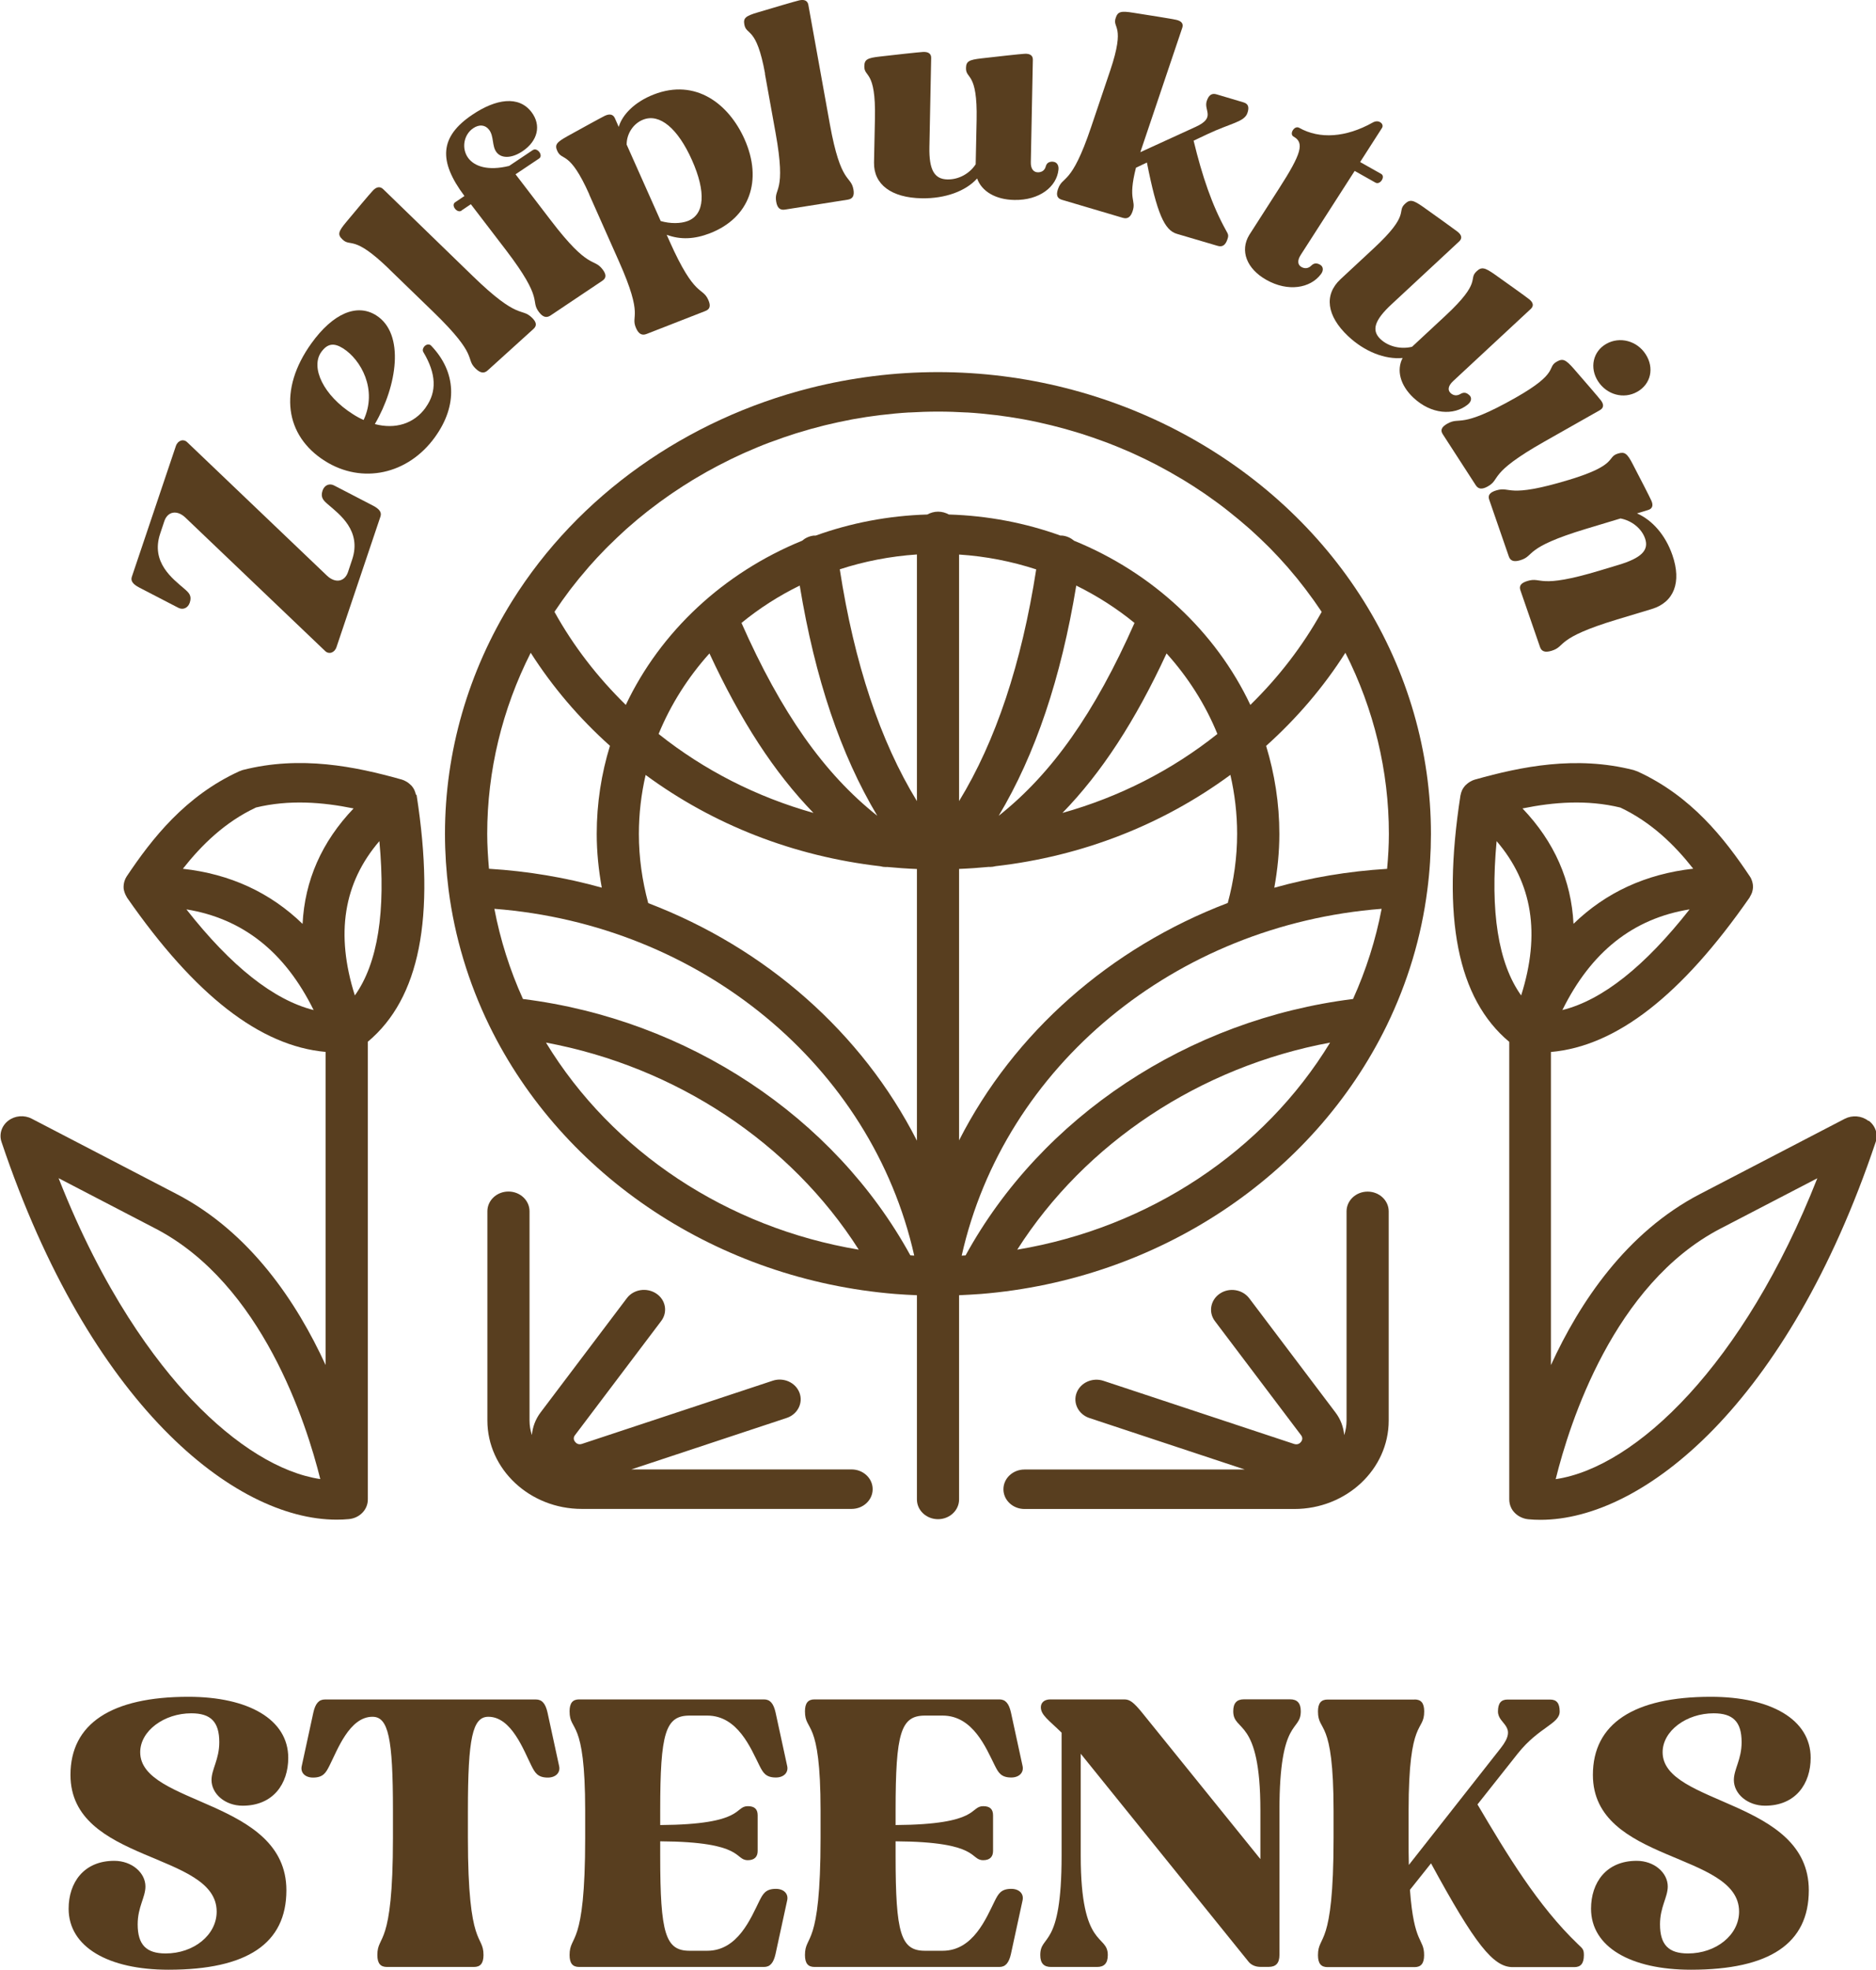 <?xml version="1.0" encoding="UTF-8"?> <svg xmlns="http://www.w3.org/2000/svg" width="425" height="446" viewBox="0 0 425 446" fill="none"><g clip-path="url(#clip0_1_3)"><path d="M15.967 401.902C15.967 390.333 25.173 384.217 42.687 384.217C56.286 384.217 65.301 389.349 65.301 398.04C65.301 403.905 61.901 408.877 54.968 408.877C50.976 408.877 47.92 406.176 47.92 403.065C47.92 400.615 49.678 398.415 49.678 394.499C49.678 389.85 47.71 387.954 43.337 387.954C37.187 387.954 31.762 391.924 31.762 396.77C31.762 408.823 64.881 407.41 64.881 428.028C64.881 440.081 55.999 446.018 38.161 446.018C24.562 446.018 15.547 440.886 15.547 432.195C15.547 426.33 18.947 421.358 25.88 421.358C29.872 421.358 32.947 424.059 32.947 427.17C32.947 429.62 31.189 431.819 31.189 435.736C31.189 440.385 33.157 442.334 37.53 442.334C43.871 442.334 49.086 438.168 49.086 432.857C49.086 419.284 15.967 421.913 15.967 401.902Z" fill="#583E1F"></path><path d="M121.415 384.825C122.79 384.825 123.573 385.737 124.032 387.758L126.648 399.81C127.049 401.348 125.922 402.51 124.108 402.51C121.759 402.51 121.167 401.348 120.384 399.81C118.626 396.323 115.876 388.741 110.643 388.741C107.052 388.741 106.002 393.516 106.002 409.967V416.208C106.002 441.529 109.535 437.864 109.535 442.692C109.535 444.587 108.809 445.392 107.377 445.392H87.647C86.215 445.392 85.489 444.605 85.489 442.692C85.489 437.864 89.022 441.529 89.022 416.208V409.967C89.022 393.516 87.972 388.741 84.381 388.741C79.148 388.741 76.417 396.323 74.641 399.81C73.857 401.348 73.265 402.51 70.916 402.51C69.083 402.51 67.975 401.348 68.376 399.81L70.993 387.758C71.451 385.737 72.234 384.825 73.609 384.825H121.434H121.415Z" fill="#583E1F"></path><path d="M156.233 441.726H160.225C167.158 441.726 170.099 434.323 172.047 430.407C172.831 428.869 173.423 427.706 175.772 427.706C177.605 427.706 178.713 428.869 178.312 430.407L175.695 442.459C175.237 444.48 174.454 445.392 173.079 445.392H131.194C129.761 445.392 129.036 444.605 129.036 442.692C129.036 437.864 132.569 441.529 132.569 416.208V409.967C132.569 388.67 129.036 392.353 129.036 387.507C129.036 385.612 129.761 384.807 131.194 384.807H173.079C174.454 384.807 175.237 385.719 175.695 387.74L178.312 399.792C178.713 401.33 177.586 402.493 175.772 402.493C173.423 402.493 172.831 401.33 172.047 399.792C170.08 395.876 167.139 388.473 160.225 388.473H156.233C150.752 388.473 149.567 392.336 149.567 409.949V413.258C168.839 413.133 166.299 408.984 169.431 408.984C170.94 408.984 171.646 409.663 171.646 411.058V419.141C171.646 420.482 170.863 421.215 169.431 421.215C166.299 421.215 168.839 417.049 149.567 416.941V420.25C149.567 437.864 150.752 441.726 156.233 441.726Z" fill="#583E1F"></path><path d="M209.559 441.726H213.55C220.484 441.726 223.425 434.323 225.373 430.407C226.156 428.869 226.748 427.706 229.097 427.706C230.931 427.706 232.039 428.869 231.638 430.407L229.021 442.459C228.563 444.48 227.78 445.392 226.404 445.392H184.519C183.087 445.392 182.361 444.605 182.361 442.692C182.361 437.864 185.895 441.529 185.895 416.208V409.967C185.895 388.67 182.361 392.353 182.361 387.507C182.361 385.612 183.087 384.807 184.519 384.807H226.404C227.78 384.807 228.563 385.719 229.021 387.74L231.638 399.792C232.039 401.33 230.912 402.493 229.097 402.493C226.748 402.493 226.156 401.33 225.373 399.792C223.406 395.876 220.464 388.473 213.55 388.473H209.559C204.077 388.473 202.893 392.336 202.893 409.949V413.258C222.164 413.133 219.624 408.984 222.756 408.984C224.265 408.984 224.972 409.663 224.972 411.058V419.141C224.972 420.482 224.189 421.215 222.756 421.215C219.624 421.215 222.164 417.049 202.893 416.941V420.25C202.893 437.864 204.077 441.726 209.559 441.726Z" fill="#583E1F"></path><path d="M238.093 445.392C236.527 445.392 235.668 444.605 235.668 442.692C235.668 437.864 240.5 441.529 240.5 420.232V392.336C237.635 389.528 235.801 388.366 235.801 386.577C235.801 385.594 236.527 384.807 237.96 384.807H254.691C255.932 384.807 256.772 385.415 258.682 387.74L285.536 420.965V409.949C285.536 388.652 279.386 392.336 279.386 387.489C279.386 385.594 280.227 384.789 281.812 384.789H292.259C293.825 384.789 294.685 385.576 294.685 387.489C294.685 392.318 289.853 388.652 289.853 409.949V442.674C289.853 444.569 289.012 445.374 287.427 445.374H285.536C284.428 445.374 283.454 444.945 282.862 444.212L244.835 397.11V420.232C244.835 441.529 250.966 437.846 250.966 442.692C250.966 444.587 250.126 445.392 248.541 445.392H238.093Z" fill="#583E1F"></path><path d="M320.488 384.825C321.921 384.825 322.646 385.612 322.646 387.525C322.646 392.353 319.113 388.688 319.113 409.985V416.226C319.113 418.426 319.113 420.446 319.17 422.288L340.008 395.805C343.999 390.726 339.358 390.547 339.358 387.543C339.358 385.648 340.084 384.843 341.516 384.843H351.181C352.613 384.843 353.339 385.63 353.339 387.543C353.339 390.351 348.698 391.03 343.923 396.967L334.717 408.59C341.326 419.785 348.373 431.533 357.522 440.278C358.572 441.261 358.821 441.44 358.821 442.728C358.821 444.623 358.095 445.428 356.662 445.428H342.682C338.308 445.428 334.182 440.296 324.193 421.931L319.418 427.921C320.335 440.457 322.627 438.811 322.627 442.728C322.627 444.623 321.901 445.428 320.469 445.428H300.739C299.307 445.428 298.581 444.641 298.581 442.728C298.581 437.899 302.114 441.565 302.114 416.244V410.003C302.114 388.705 298.581 392.389 298.581 387.543C298.581 385.648 299.307 384.843 300.739 384.843H320.469L320.488 384.825Z" fill="#583E1F"></path><path d="M360.864 401.902C360.864 390.333 370.07 384.217 387.584 384.217C401.183 384.217 410.198 389.349 410.198 398.04C410.198 403.905 406.798 408.877 399.865 408.877C395.873 408.877 392.798 406.176 392.798 403.065C392.798 400.615 394.556 398.415 394.556 394.499C394.556 389.85 392.588 387.954 388.215 387.954C382.065 387.954 376.659 391.924 376.659 396.77C376.659 408.823 409.778 407.41 409.778 428.028C409.778 440.081 400.897 446.018 383.058 446.018C369.459 446.018 360.444 440.886 360.444 432.195C360.444 426.33 363.844 421.358 370.777 421.358C374.769 421.358 377.824 424.059 377.824 427.17C377.824 429.62 376.067 431.819 376.067 435.736C376.067 440.385 378.035 442.334 382.408 442.334C388.749 442.334 393.983 438.168 393.983 432.857C393.983 419.284 360.864 421.913 360.864 401.902Z" fill="#583E1F"></path><path d="M39.841 100.999C40.281 99.711 41.56 99.3 42.42 100.14L74.106 130.379C75.939 132.096 78.078 131.792 78.842 129.521L79.778 126.713C81.975 120.168 76.913 116.467 74.316 114.231C73.303 113.355 72.54 112.676 73.074 111.084C73.495 109.832 74.66 109.35 75.748 109.958L84.515 114.5C85.986 115.269 86.501 116.02 86.196 116.95L76.226 146.545C75.786 147.832 74.507 148.243 73.647 147.403L41.961 117.164C40.128 115.447 37.989 115.751 37.225 118.023L36.289 120.83C34.092 127.375 39.173 131.077 41.751 133.312C42.764 134.188 43.528 134.868 42.993 136.459C42.573 137.711 41.407 138.194 40.319 137.586L31.552 133.044C30.082 132.275 29.547 131.524 29.872 130.594L39.841 100.999Z" fill="#583E1F"></path><path d="M96.433 92.272C99.03 88.678 98.82 84.601 95.917 79.737C95.688 79.379 95.764 78.968 96.032 78.574C96.471 77.948 97.235 77.823 97.655 78.252C103.385 84.225 103.729 91.772 98.553 98.96C92.46 107.436 82.051 109.707 73.609 104.378C64.594 98.692 62.971 88.267 70.553 77.734C75.404 70.992 80.829 68.632 85.222 71.404C91.792 75.552 89.958 87.444 84.916 96.027C89.519 97.243 93.778 95.992 96.452 92.272H96.433ZM72.788 79.701C70.286 83.188 73.265 89.572 79.988 93.81C80.771 94.311 81.555 94.74 82.376 95.098C85.584 88.231 81.765 81.436 77.716 78.878C75.615 77.555 74.163 77.805 72.788 79.701Z" fill="#583E1F"></path><path d="M88.144 60.907C79.969 52.985 79.492 56.079 77.563 54.201C76.455 53.128 76.608 52.466 78.403 50.321C80.6 47.674 83.732 43.937 84.496 43.132C85.317 42.256 86.138 42.166 86.826 42.846L107.148 62.552C117.595 72.691 118.015 69.526 120.517 71.94C121.587 72.977 121.644 73.764 120.861 74.479L110.471 83.885C109.688 84.601 108.828 84.511 107.759 83.474C105.276 81.06 108.657 80.792 98.19 70.653L88.144 60.925V60.907Z" fill="#583E1F"></path><path d="M104.569 47.692C104.034 48.05 103.423 47.71 103.08 47.263C102.698 46.762 102.602 46.154 103.118 45.796L105.219 44.384C99.24 36.408 99.603 30.936 107.052 25.947C112.362 22.389 117.5 21.584 120.403 25.375C122.695 28.379 121.816 31.938 118.378 34.244C115.953 35.872 113.603 35.943 112.476 34.459C111.407 33.064 111.942 30.865 110.796 29.381C109.917 28.236 108.561 28.129 107.224 29.023C105.028 30.489 104.474 33.672 106.116 35.836C107.511 37.66 110.49 38.751 115.341 37.571L120.689 33.994C121.224 33.636 121.797 33.94 122.179 34.423C122.523 34.87 122.656 35.532 122.141 35.89L116.793 39.466L124.776 49.891C133.524 61.354 134.441 58.278 136.523 61.014C137.42 62.194 137.344 62.981 136.465 63.571L124.719 71.439C123.821 72.029 123 71.851 122.103 70.671C120.021 67.934 123.401 68.131 114.654 56.669L106.67 46.243L104.569 47.656V47.692Z" fill="#583E1F"></path><path d="M133.505 44.026C128.978 33.869 127.336 36.587 126.247 34.173C125.636 32.796 126.037 32.242 128.539 30.847C131.614 29.148 135.988 26.734 137 26.233C138.108 25.697 138.91 25.893 139.292 26.752L140.171 28.737C140.954 26.001 143.761 23.086 148.078 21.405C157.646 17.668 165.133 23.587 168.667 31.508C172.85 40.897 169.794 49.319 160.874 52.806C157.341 54.183 154.151 54.326 151.038 53.164L151.687 54.63C157.475 67.63 159.098 64.823 160.473 67.934C161.065 69.276 160.817 70.027 159.805 70.42L146.473 75.624C145.461 76.017 144.697 75.66 144.105 74.318C142.73 71.225 145.996 72.119 140.19 59.119L133.486 44.044L133.505 44.026ZM145.709 27.091C143.494 27.95 141.947 30.275 141.966 32.742L149.682 50.052C151.84 50.678 154.209 50.66 155.832 50.034C159.652 48.55 159.977 43.472 156.768 36.265C153.559 29.059 149.434 25.625 145.709 27.091Z" fill="#583E1F"></path><path d="M173.327 16.702C171.36 5.847 169.106 8.136 168.629 5.561C168.361 4.095 168.877 3.63 171.665 2.808C175.065 1.788 179.916 0.358 181.024 0.089C182.227 -0.197 182.953 0.161 183.125 1.091L187.995 28.093C190.497 41.987 192.751 39.591 193.343 42.917C193.592 44.348 193.171 45.027 192.083 45.206L177.835 47.459C176.746 47.638 176.097 47.12 175.848 45.689C175.256 42.381 178.217 43.937 175.695 30.042L173.289 16.702H173.327Z" fill="#583E1F"></path><path d="M238.475 36.623C239.373 36.623 239.908 37.392 239.793 38.411C239.411 42.273 235.515 45.385 229.785 45.278C225.545 45.206 222.393 43.329 221.362 40.414C218.765 43.311 214.085 44.992 208.814 44.902C201.938 44.777 197.908 41.773 198.004 36.784L198.214 26.752C198.443 15.736 195.75 17.614 195.807 14.985C195.845 13.501 196.437 13.126 199.341 12.804C202.893 12.392 207.935 11.838 209.081 11.767C210.323 11.695 210.972 12.178 210.953 13.108L210.552 33.315C210.456 38.447 211.66 40.575 214.639 40.628C217.237 40.682 219.7 39.269 221.037 37.195L221.248 27.163C221.477 16.148 218.784 18.025 218.841 15.397C218.879 13.912 219.471 13.537 222.374 13.215C225.927 12.804 230.969 12.249 232.115 12.178C233.357 12.106 234.006 12.589 233.987 13.519L233.528 36.712C233.49 38.161 234.082 39.001 235.133 39.019C236.03 39.019 236.68 38.572 236.909 37.696C237.119 36.909 237.635 36.587 238.532 36.605L238.475 36.623Z" fill="#583E1F"></path><path d="M270.409 31.866C272.377 39.985 274.611 46.512 277.724 52.127C278.24 53.056 278.393 53.253 278.068 54.183C277.61 55.56 276.884 55.989 275.834 55.667L266.609 52.949C263.801 52.127 262.101 48.336 259.828 36.802L257.345 37.982C255.435 45.492 257.479 45.17 256.581 47.835C256.123 49.212 255.397 49.641 254.347 49.319L240.576 45.242C239.526 44.938 239.201 44.205 239.678 42.828C240.767 39.627 242.639 42.273 247.165 28.844L251.52 15.951C255.053 5.454 251.921 6.527 252.762 4.041C253.239 2.611 253.927 2.432 256.811 2.897C260.325 3.451 265.348 4.238 266.456 4.488C267.678 4.757 268.137 5.383 267.85 6.259L259.045 32.367C258.797 33.118 258.568 33.797 258.339 34.459L270.887 28.719C275.509 26.609 272.644 25.035 273.389 22.853C273.847 21.477 274.573 21.047 275.624 21.369L281.697 23.175C282.748 23.479 283.072 24.212 282.595 25.589C281.907 27.628 278.851 27.86 273.446 30.418L270.39 31.866H270.409Z" fill="#583E1F"></path><path d="M306.889 38.715L294.685 57.706C293.883 58.94 293.94 59.959 294.838 60.46C295.602 60.889 296.423 60.8 297.072 60.138C297.683 59.548 298.295 59.512 299.059 59.941C299.822 60.37 299.88 61.282 299.23 62.105C296.843 65.27 291.801 66.146 286.892 63.374C282.404 60.853 280.857 56.758 283.015 53.2L289.738 42.721C294.857 34.763 295.544 32.331 293.061 30.936C292.507 30.632 292.584 29.953 292.889 29.488C293.214 28.969 293.787 28.629 294.341 28.951C298.944 31.544 304.903 31.151 310.977 27.753C311.607 27.395 312.199 27.395 312.657 27.664C313.211 27.968 313.364 28.558 313.077 28.987L308.131 36.694L312.867 39.359C313.421 39.663 313.364 40.289 313.039 40.807C312.734 41.29 312.142 41.666 311.588 41.344L306.851 38.679L306.889 38.715Z" fill="#583E1F"></path><path d="M332.884 89.483C333.514 90.073 333.342 90.967 332.482 91.628C329.331 94.168 324.232 93.846 320.182 90.037C317.203 87.229 316.324 83.814 317.757 81.06C313.746 81.436 309.124 79.612 305.399 76.107C300.548 71.529 299.899 66.754 303.681 63.231L311.282 56.168C319.629 48.407 316.324 47.996 318.292 46.154C319.418 45.099 320.125 45.242 322.455 46.887C325.301 48.908 329.35 51.805 330.229 52.484C331.184 53.253 331.279 54.004 330.573 54.666L315.255 68.9C311.359 72.512 310.652 74.819 312.753 76.804C314.586 78.521 317.394 79.129 319.896 78.521L327.498 71.457C335.844 63.696 332.54 63.285 334.507 61.443C335.634 60.388 336.341 60.531 338.671 62.176C341.516 64.197 345.566 67.076 346.444 67.773C347.399 68.543 347.495 69.293 346.788 69.955L329.197 86.299C328.109 87.319 327.879 88.302 328.624 89C329.255 89.59 330.057 89.697 330.878 89.196C331.623 88.767 332.215 88.874 332.845 89.465L332.884 89.483Z" fill="#583E1F"></path><path d="M349.806 100.033C336.933 107.329 340.122 108.402 337.066 110.136C335.748 110.888 334.908 110.762 334.335 109.886L326.848 98.316C326.275 97.44 326.543 96.689 327.879 95.938C330.954 94.203 330.477 97.351 343.35 90.055C353.415 84.35 350.302 83.224 352.69 81.883C354.046 81.114 354.695 81.4 356.548 83.51C358.801 86.103 362.01 89.804 362.679 90.663C363.404 91.611 363.309 92.379 362.469 92.862L349.806 100.033ZM372.82 80.22C374.807 83.295 374.024 86.961 370.91 88.714C367.835 90.448 364.016 89.393 362.029 86.335C360.062 83.295 360.864 79.576 363.901 77.859C366.976 76.124 370.872 77.18 372.82 80.22Z" fill="#583E1F"></path><path d="M366.632 127.929C371.846 126.356 373.604 124.603 372.687 121.939C371.885 119.632 369.669 117.897 367.129 117.397L359.298 119.757C344.973 124.085 347.838 125.819 344.42 126.856C342.949 127.303 342.166 126.999 341.822 126.016L337.372 113.141C337.028 112.157 337.487 111.496 338.957 111.048C342.376 110.011 341.154 112.98 355.459 108.652C366.651 105.273 363.901 103.502 366.556 102.697C368.065 102.233 368.638 102.662 369.898 105.112C371.464 108.116 373.68 112.408 374.119 113.391C374.597 114.464 374.329 115.197 373.374 115.483L370.853 116.252C374.367 117.79 377.328 121.206 378.875 125.694C380.995 131.828 379.257 136.37 374.196 137.908L366.365 140.268C352.04 144.595 354.905 146.33 351.486 147.367C350.016 147.814 349.233 147.51 348.889 146.527L344.439 133.652C344.095 132.668 344.553 132.006 346.024 131.559C349.443 130.522 348.22 133.491 362.526 129.163L366.613 127.929H366.632Z" fill="#583E1F"></path><path d="M212.5 84.261C207.553 84.261 202.664 84.565 197.832 85.173C195.425 85.477 193.019 85.852 190.631 86.299C188.263 86.747 185.895 87.265 183.564 87.855C155.565 94.937 131.022 112.104 116.029 136.084C106.078 152.034 100.807 170.256 100.807 188.818C100.807 193.02 101.093 197.312 101.628 201.532C103.003 212.137 106.097 222.455 110.834 232.2C127.565 266.463 162.803 289.745 202.797 293C204.516 293.125 206.14 293.232 207.725 293.286V339.529C207.725 341.997 209.864 344 212.5 344C215.136 344 217.275 341.997 217.275 339.529V293.286C218.86 293.214 220.503 293.125 222.222 293C262.197 289.763 297.435 266.463 314.166 232.2C318.903 222.455 321.997 212.154 323.353 201.55C323.907 197.312 324.174 193.038 324.174 188.836C324.174 170.292 318.922 152.052 308.952 136.101C288.955 104.128 251.978 84.261 212.481 84.261H212.5ZM218.936 93.399C218.936 93.399 219.07 93.399 219.147 93.399C221.228 93.524 223.291 93.721 225.354 93.971C225.468 93.971 225.583 93.989 225.717 94.007C227.722 94.257 229.728 94.561 231.714 94.919C231.867 94.954 232.039 94.972 232.191 95.008C234.14 95.366 236.069 95.795 237.979 96.26C238.17 96.314 238.361 96.349 238.552 96.403C240.442 96.868 242.295 97.386 244.148 97.959C244.358 98.03 244.587 98.084 244.797 98.155C246.611 98.728 248.407 99.353 250.202 100.015C250.431 100.105 250.661 100.176 250.89 100.266C252.647 100.945 254.385 101.66 256.104 102.411C256.333 102.519 256.581 102.626 256.811 102.733C258.51 103.502 260.191 104.307 261.834 105.165C262.063 105.29 262.311 105.416 262.54 105.541C264.183 106.399 265.787 107.311 267.373 108.259C267.602 108.402 267.831 108.545 268.079 108.67C269.645 109.618 271.192 110.619 272.72 111.656C272.95 111.817 273.179 111.96 273.389 112.121C274.898 113.176 276.387 114.249 277.82 115.376C278.03 115.537 278.24 115.698 278.45 115.877C279.902 117.021 281.315 118.201 282.69 119.399C282.881 119.578 283.072 119.739 283.282 119.918C284.658 121.152 285.994 122.422 287.293 123.709C287.465 123.888 287.656 124.067 287.828 124.246C289.127 125.569 290.387 126.928 291.61 128.323C291.762 128.502 291.915 128.68 292.068 128.859C293.29 130.272 294.475 131.72 295.601 133.205C295.735 133.383 295.869 133.562 296.003 133.741C297.149 135.243 298.237 136.781 299.288 138.355C299.326 138.426 299.364 138.48 299.421 138.551C295.124 146.276 289.7 153.322 283.263 159.617C275.413 143.022 261.108 129.682 243.326 122.439C242.62 121.831 241.722 121.402 240.691 121.277C240.538 121.259 240.404 121.277 240.251 121.277C232.363 118.434 223.845 116.771 214.964 116.503C214.257 116.109 213.417 115.859 212.519 115.859C211.621 115.859 210.8 116.109 210.074 116.503C201.193 116.771 192.675 118.434 184.787 121.277C184.634 121.277 184.5 121.277 184.347 121.277C183.316 121.402 182.418 121.831 181.712 122.439C163.93 129.7 149.625 143.022 141.775 159.617C135.338 153.322 129.895 146.276 125.617 138.551C125.655 138.48 125.712 138.408 125.75 138.337C126.782 136.781 127.871 135.261 128.997 133.759C129.15 133.562 129.284 133.365 129.437 133.187C130.564 131.72 131.729 130.29 132.951 128.895C133.123 128.698 133.276 128.502 133.448 128.305C134.651 126.928 135.911 125.587 137.191 124.281C137.382 124.085 137.573 123.888 137.764 123.709C139.063 122.422 140.381 121.17 141.737 119.936C141.947 119.757 142.157 119.56 142.367 119.382C143.723 118.183 145.136 117.003 146.569 115.877C146.798 115.698 147.008 115.519 147.237 115.358C148.67 114.249 150.14 113.159 151.649 112.121C151.878 111.96 152.127 111.8 152.356 111.639C153.865 110.619 155.393 109.618 156.959 108.67C157.207 108.527 157.436 108.384 157.685 108.241C159.27 107.293 160.855 106.399 162.498 105.541C162.746 105.416 162.994 105.29 163.224 105.165C164.866 104.307 166.528 103.502 168.228 102.733C168.476 102.626 168.705 102.519 168.953 102.411C170.672 101.66 172.391 100.927 174.148 100.266C174.378 100.176 174.607 100.087 174.855 100.015C176.631 99.353 178.427 98.728 180.241 98.155C180.451 98.084 180.68 98.03 180.89 97.959C182.743 97.386 184.596 96.868 186.467 96.403C186.658 96.349 186.849 96.314 187.04 96.26C188.95 95.795 190.879 95.384 192.828 95.008C192.98 94.972 193.152 94.954 193.305 94.919C195.291 94.561 197.278 94.257 199.302 94.007C199.417 94.007 199.531 93.989 199.665 93.971C201.728 93.721 203.791 93.524 205.872 93.399C205.949 93.399 206.006 93.399 206.083 93.399C208.222 93.274 210.361 93.202 212.519 93.202C214.677 93.202 216.816 93.274 218.956 93.399H218.936ZM306.526 226.21C269.206 230.859 235.992 252.836 218.745 284.273C218.459 284.273 218.153 284.309 217.867 284.327C227.512 241.392 266.246 209.418 313.001 205.788C311.664 212.798 309.487 219.647 306.526 226.21ZM118.474 226.21C115.494 219.629 113.336 212.798 111.999 205.788C158.754 209.401 197.469 241.374 207.114 284.309C206.827 284.309 206.522 284.273 206.235 284.256C188.989 252.836 155.775 230.859 118.474 226.21ZM181.177 132.597C184.634 153.626 190.44 170.829 198.748 184.723C186.658 175.138 176.975 161.369 167.979 141.055C171.99 137.764 176.421 134.921 181.177 132.597ZM234.751 128.913C231.447 150.193 225.602 167.789 217.275 181.397V125.569C223.348 125.962 229.212 127.125 234.751 128.931V128.913ZM257.021 141.055C248.025 161.369 238.341 175.156 226.252 184.723C234.56 170.829 240.366 153.608 243.823 132.597C248.579 134.939 253.01 137.782 257.021 141.055ZM264.278 147.957C269.13 153.34 273.064 159.491 275.795 166.197C265.444 174.441 253.525 180.485 240.691 184.079C249.572 174.959 257.193 163.247 264.278 147.957ZM207.725 181.397C199.398 167.789 193.534 150.193 190.249 128.913C195.788 127.107 201.652 125.962 207.725 125.551V181.379V181.397ZM160.721 147.957C167.807 163.229 175.428 174.959 184.29 184.079C171.455 180.467 159.556 174.441 149.205 166.197C151.955 159.509 155.87 153.358 160.721 147.957ZM144.735 188.836C144.735 184.258 145.27 179.788 146.263 175.478C161.638 186.797 179.859 193.897 199.417 196.15C199.856 196.275 200.295 196.329 200.735 196.329C200.811 196.329 200.868 196.311 200.945 196.311C203.179 196.525 205.452 196.686 207.725 196.776V258.291C195.291 233.846 173.48 214.658 146.855 204.501C145.48 199.404 144.735 194.165 144.735 188.854V188.836ZM217.275 258.273V196.758C219.548 196.668 221.801 196.508 224.055 196.293C224.132 196.293 224.208 196.311 224.265 196.311C224.704 196.311 225.144 196.239 225.564 196.132C245.122 193.897 263.343 186.78 278.737 175.46C279.73 179.77 280.265 184.24 280.265 188.818C280.265 194.129 279.52 199.387 278.145 204.465C251.501 214.622 229.689 233.81 217.256 258.255L217.275 258.273ZM120.231 147.814C125.158 155.539 131.175 162.603 138.184 168.88C136.236 175.21 135.186 181.898 135.186 188.818C135.186 192.913 135.606 196.99 136.332 200.996C128.138 198.707 119.581 197.259 110.777 196.722C110.547 194.076 110.375 191.429 110.375 188.818C110.375 174.584 113.775 160.564 120.231 147.814ZM123.688 236.081C153.12 241.553 179.152 258.773 194.547 282.968C164.751 277.997 138.7 260.758 123.688 236.081ZM230.453 282.968C245.867 258.773 271.899 241.553 301.331 236.081C286.3 260.758 260.248 277.997 230.453 282.968ZM314.242 196.74C305.438 197.276 296.881 198.725 288.687 201.014C289.413 197.008 289.833 192.931 289.833 188.836C289.833 181.916 288.764 175.246 286.835 168.897C293.844 162.603 299.861 155.557 304.788 147.814C311.244 160.564 314.644 174.584 314.644 188.818C314.644 191.429 314.491 194.076 314.242 196.722V196.74Z" fill="#583E1F"></path><path d="M309.831 269.825C307.195 269.825 305.056 271.827 305.056 274.295V321.665C305.056 322.81 304.865 323.918 304.521 324.973C304.368 323.185 303.738 321.397 302.535 319.823L283.015 293.983C281.487 291.963 278.507 291.48 276.368 292.91C274.229 294.341 273.714 297.131 275.222 299.133L294.742 324.973C295.124 325.492 295.124 326.01 294.723 326.511C294.322 327.012 293.787 327.155 293.157 326.958L249.992 312.67C247.509 311.848 244.778 313.064 243.899 315.388C243.021 317.713 244.32 320.27 246.802 321.093L282.003 332.752H232.096C229.46 332.752 227.321 334.755 227.321 337.223C227.321 339.69 229.46 341.693 232.096 341.693H293.214C304.998 341.693 314.605 332.716 314.605 321.665V274.295C314.605 271.827 312.466 269.825 309.831 269.825Z" fill="#583E1F"></path><path d="M192.923 332.734H143.016L178.217 321.075C180.699 320.252 181.998 317.695 181.12 315.371C180.241 313.046 177.51 311.812 175.027 312.652L131.862 326.94C131.232 327.155 130.697 326.994 130.296 326.493C129.895 325.993 129.876 325.474 130.277 324.955L149.797 299.116C151.325 297.095 150.809 294.305 148.651 292.893C146.492 291.48 143.513 291.945 142.004 293.966L122.484 319.805C121.281 321.397 120.651 323.167 120.498 324.955C120.154 323.918 119.963 322.81 119.963 321.647V274.277C119.963 271.809 117.824 269.807 115.189 269.807C112.553 269.807 110.414 271.809 110.414 274.277V321.647C110.414 332.68 120.002 341.675 131.805 341.675H192.923C195.559 341.675 197.698 339.672 197.698 337.205C197.698 334.737 195.559 332.734 192.923 332.734Z" fill="#583E1F"></path><path d="M423.243 253.784C421.734 252.622 419.614 252.461 417.914 253.337L385.12 270.379C368.466 279.034 357.885 294.86 351.353 309.112V238.209C366.174 236.903 380.938 225.405 396.351 203.249C396.389 203.195 396.408 203.124 396.446 203.052C396.599 202.802 396.733 202.534 396.847 202.266C396.886 202.176 396.924 202.087 396.943 201.997C397.038 201.658 397.115 201.318 397.134 200.96C397.134 200.942 397.134 200.924 397.134 200.907C397.134 200.853 397.134 200.799 397.134 200.746C397.134 200.406 397.077 200.084 397 199.78C396.981 199.691 396.943 199.601 396.924 199.512C396.809 199.154 396.657 198.796 396.446 198.492C390.678 189.837 383.153 180.253 370.987 174.691C370.853 174.638 370.72 174.602 370.586 174.548C370.433 174.495 370.261 174.423 370.089 174.369C357.025 171.043 344.611 173.583 334.182 176.515C334.182 176.515 334.182 176.515 334.163 176.515C333.781 176.623 333.437 176.783 333.094 176.98C332.998 177.034 332.922 177.087 332.826 177.141C332.559 177.32 332.292 177.535 332.062 177.767C332.024 177.821 331.967 177.856 331.929 177.892C331.929 177.892 331.89 177.91 331.89 177.928C331.642 178.214 331.451 178.518 331.279 178.822C331.241 178.894 331.222 178.983 331.184 179.054C331.05 179.358 330.955 179.662 330.897 179.984C330.897 180.038 330.859 180.074 330.859 180.127C326.562 207.845 330.191 226.12 341.918 235.92V339.511C341.918 340.155 342.051 340.781 342.319 341.353C342.51 341.783 342.777 342.158 343.102 342.498C343.732 343.177 344.611 343.678 345.585 343.911C345.795 343.964 346.005 343.982 346.234 344.018C347.132 344.107 348.049 344.143 349.003 344.143C372.247 344.143 404.965 317.999 424.924 258.612C425.516 256.86 424.905 254.964 423.396 253.802L423.243 253.784ZM353.95 228.713C360.463 215.516 369.975 207.988 382.771 205.914C372.629 218.825 362.984 226.478 353.95 228.713ZM367.091 182.863C374.081 186.172 379.352 191.304 383.592 196.704C372.82 197.92 363.767 202.105 356.471 209.186C355.975 199.351 352.136 190.624 344.916 183.06C351.926 181.63 359.508 181.022 367.091 182.863ZM339.053 190.463C347.189 199.941 349.023 211.475 344.611 225.405C339.416 218.127 337.563 206.414 339.053 190.463ZM352.441 334.916C355.555 322.327 365.544 290.782 389.743 278.211L411.707 266.802C395.033 309.112 370.567 332.251 352.441 334.934V334.916Z" fill="#583E1F"></path><path d="M94.217 179.966C94.16 179.645 94.065 179.341 93.931 179.037C93.893 178.965 93.874 178.876 93.835 178.804C93.663 178.482 93.472 178.178 93.224 177.91C93.224 177.91 93.186 177.892 93.186 177.874C93.148 177.821 93.091 177.785 93.052 177.749C92.823 177.517 92.556 177.302 92.288 177.123C92.193 177.07 92.116 177.016 92.021 176.962C91.677 176.766 91.333 176.605 90.951 176.497C90.951 176.497 90.951 176.497 90.932 176.497C80.504 173.565 68.089 171.025 55.025 174.351C54.853 174.387 54.701 174.459 54.548 174.53C54.414 174.584 54.281 174.602 54.147 174.673C42 180.253 34.455 189.837 28.687 198.475C28.477 198.796 28.324 199.136 28.21 199.494C28.172 199.583 28.152 199.673 28.133 199.762C28.057 200.066 28 200.388 28 200.728C28 200.781 28 200.835 28 200.889C28 200.907 28 200.924 28 200.942C28 201.3 28.076 201.64 28.191 201.979C28.21 202.069 28.267 202.158 28.286 202.248C28.382 202.516 28.515 202.784 28.668 203.035C28.706 203.106 28.726 203.178 28.764 203.231C44.158 225.387 58.941 236.868 73.762 238.191V309.094C67.23 294.842 56.649 279.016 39.994 270.361L7.2 253.319C5.501 252.425 3.381 252.604 1.872 253.766C0.363 254.929 -0.248 256.824 0.344 258.577C20.303 317.963 53.02 344.107 76.264 344.107C77.2 344.107 78.136 344.071 79.033 343.982C81.516 343.75 83.369 341.783 83.331 339.476V235.884C95.058 226.085 98.687 207.809 94.389 180.092C94.389 180.038 94.351 180.002 94.351 179.949L94.217 179.966ZM43.604 317.105C35.086 308.146 23.359 292.428 13.274 266.785L35.258 278.211C59.399 290.765 69.426 322.327 72.559 334.916C63.62 333.592 53.364 327.334 43.604 317.087V317.105ZM57.928 182.863C65.511 181.022 73.093 181.63 80.103 183.06C72.883 190.624 69.044 199.369 68.548 209.204C61.233 202.123 52.199 197.92 41.427 196.722C45.686 191.322 50.938 186.172 57.928 182.881V182.863ZM42.229 205.914C55.006 208.006 64.537 215.534 71.05 228.713C62.035 226.46 52.352 218.807 42.229 205.914ZM80.389 225.405C75.977 211.475 77.811 199.941 85.947 190.463C87.437 206.414 85.584 218.127 80.389 225.405Z" fill="#583E1F"></path></g><defs><clipPath id="clip0_1_3"><rect width="425" height="446" fill="white"></rect></clipPath></defs></svg> 